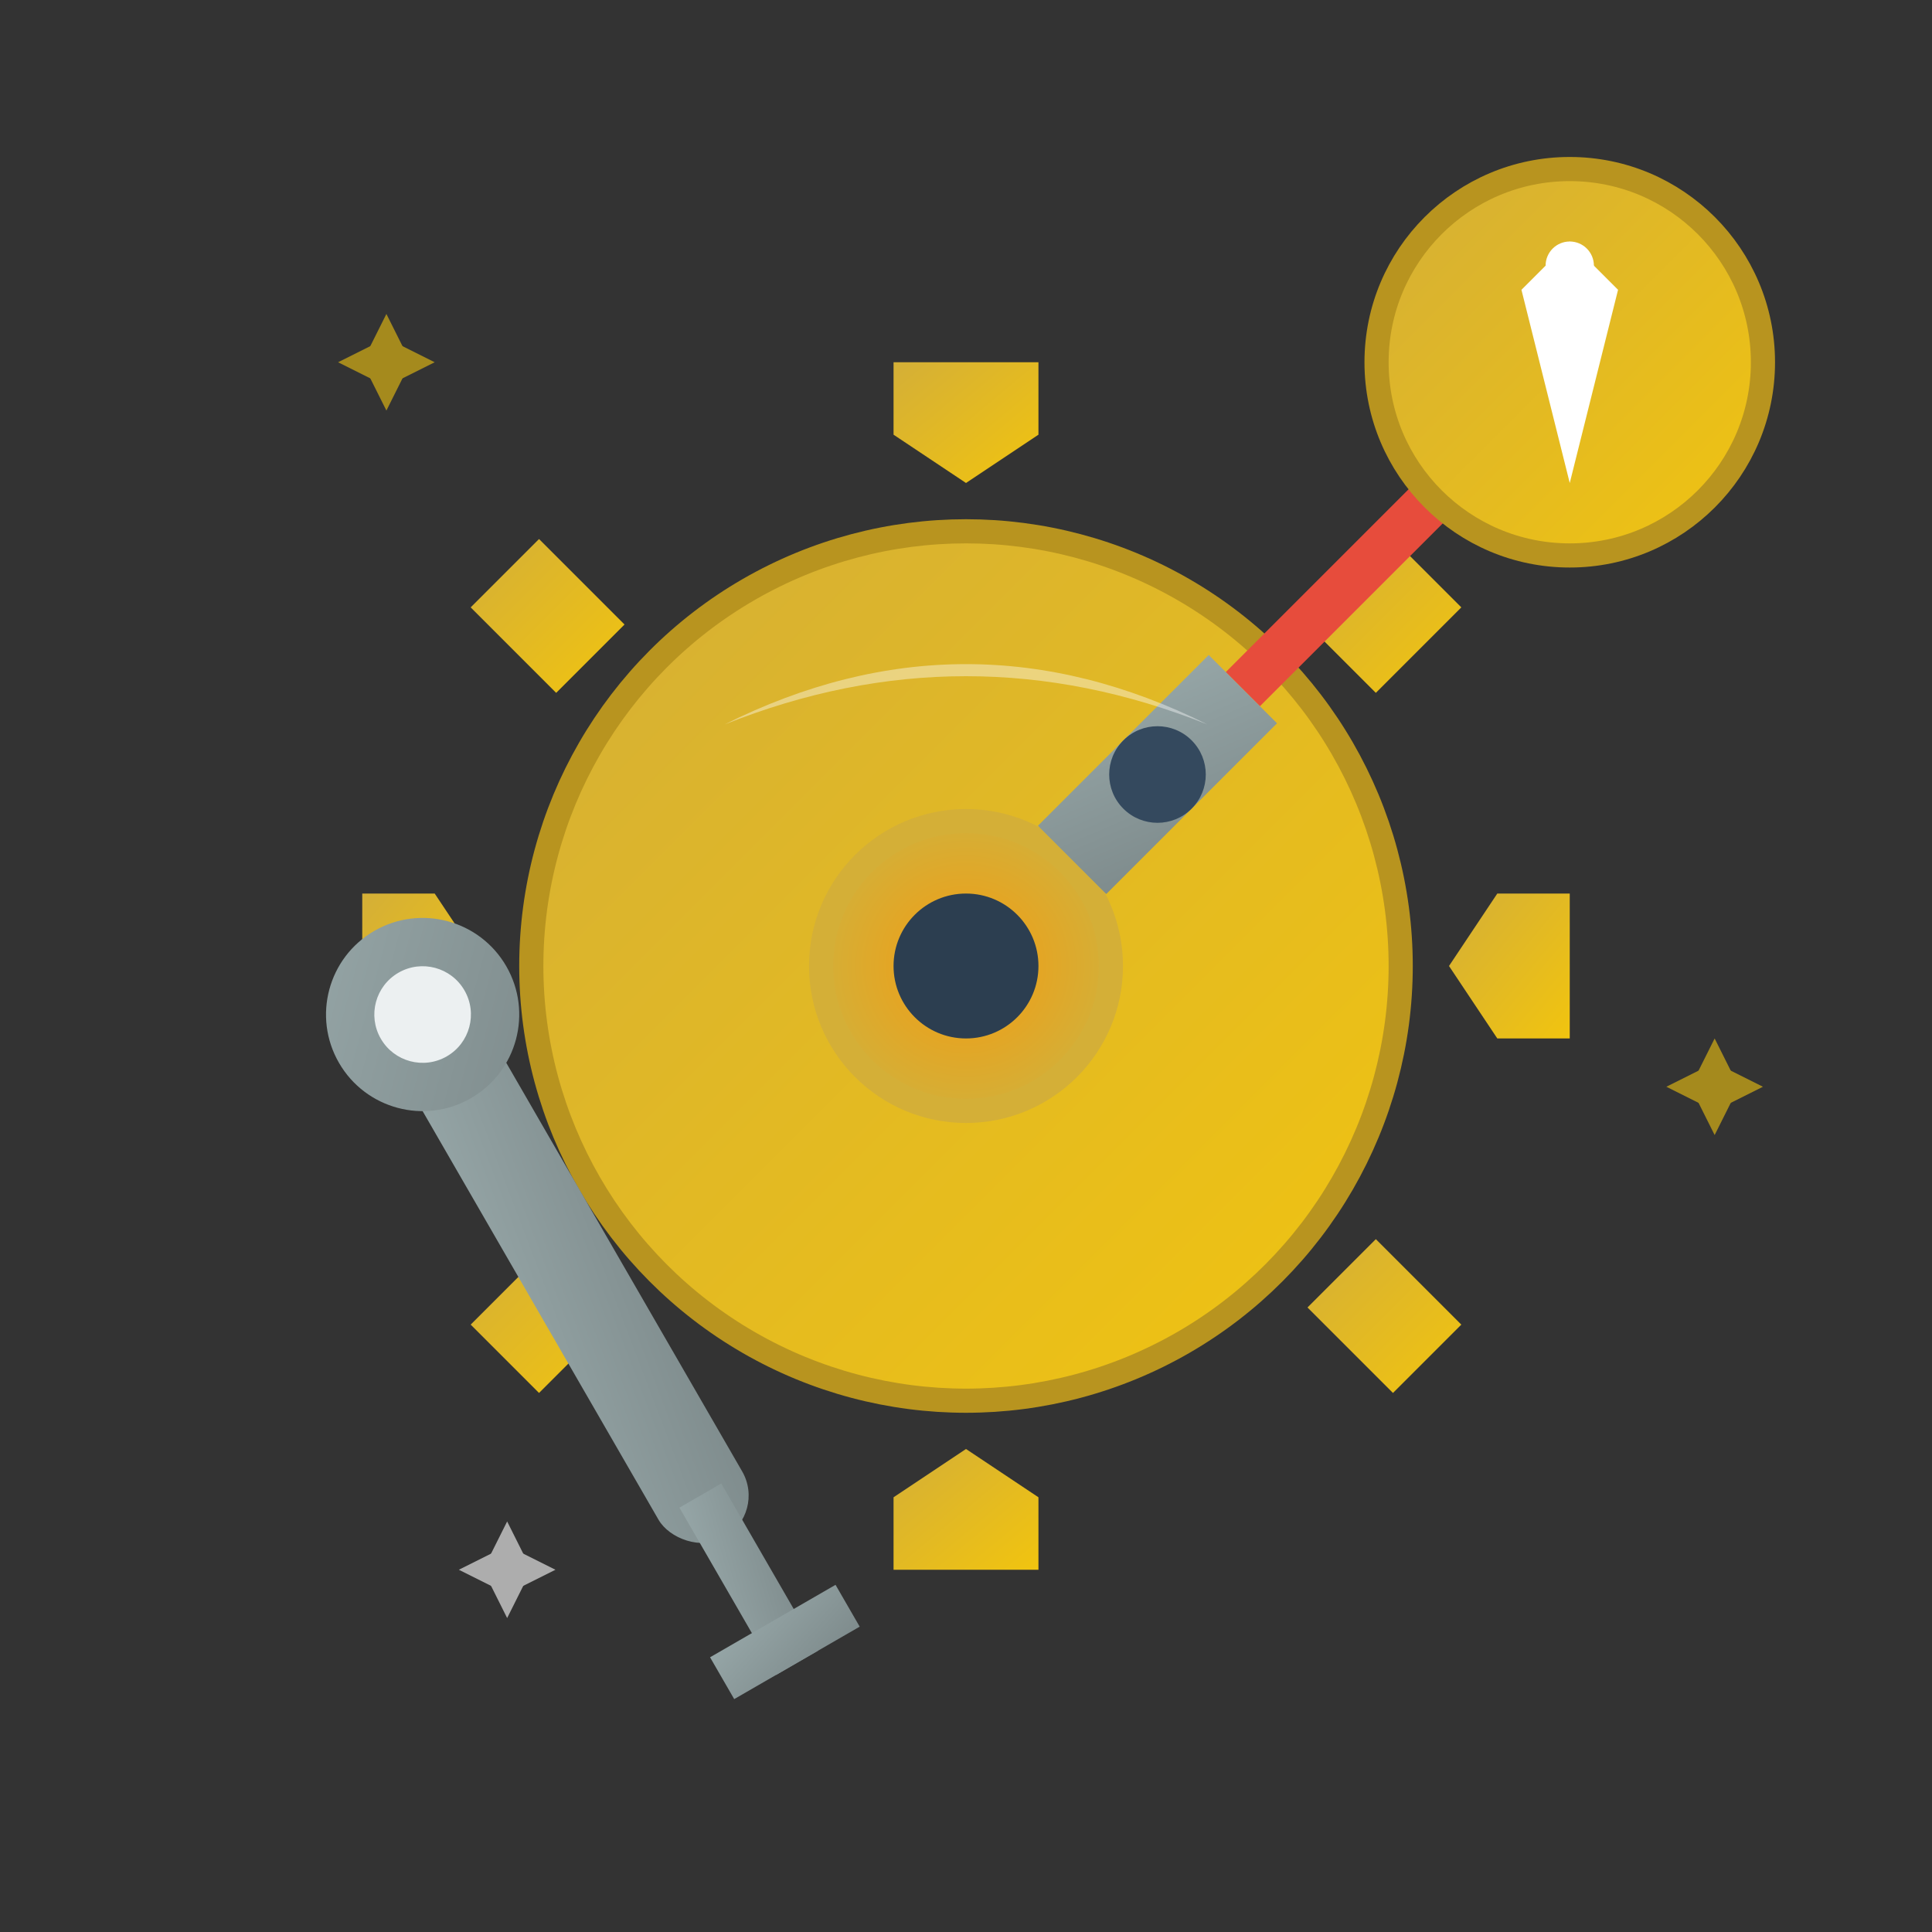 <svg width="80" height="80" viewBox="0 0 80 80" fill="none" xmlns="http://www.w3.org/2000/svg">
  <rect x="0" y="0" width="80" height="80" fill="#333333" stroke="none"/>
  <defs>
    <linearGradient id="gearGradient" x1="0%" y1="0%" x2="100%" y2="100%">
      <stop offset="0%" style="stop-color:#d4af37;stop-opacity:1" />
      <stop offset="100%" style="stop-color:#f1c40f;stop-opacity:1" />
    </linearGradient>
    <linearGradient id="toolGradient" x1="0%" y1="0%" x2="100%" y2="100%">
      <stop offset="0%" style="stop-color:#95a5a6;stop-opacity:1" />
      <stop offset="100%" style="stop-color:#7f8c8d;stop-opacity:1" />
    </linearGradient>
    <radialGradient id="centerGradient" cx="50%" cy="50%" r="50%">
      <stop offset="0%" style="stop-color:#f39c12;stop-opacity:1" />
      <stop offset="100%" style="stop-color:#d4af37;stop-opacity:1" />
    </radialGradient>
  </defs>
  
  <!-- Main gear -->
  <g transform="translate(40,40)">
    <!-- Gear teeth -->
    <path d="M-20,0 L-22,-3 L-25,-3 L-25,3 L-22,3 Z" fill="url(#gearGradient)"/>
    <path d="M20,0 L22,-3 L25,-3 L25,3 L22,3 Z" fill="url(#gearGradient)"/>
    <path d="M0,-20 L-3,-22 L-3,-25 L3,-25 L3,-22 Z" fill="url(#gearGradient)"/>
    <path d="M0,20 L-3,22 L-3,25 L3,25 L3,22 Z" fill="url(#gearGradient)"/>
    
    <path d="M-14.14,-14.14 L-17.68,-17.68 L-20.51,-14.85 L-16.97,-11.31 Z" fill="url(#gearGradient)"/>
    <path d="M14.14,-14.14 L17.68,-17.68 L20.51,-14.85 L16.97,-11.31 Z" fill="url(#gearGradient)"/>
    <path d="M-14.14,14.14 L-17.68,17.68 L-20.51,14.85 L-16.97,11.31 Z" fill="url(#gearGradient)"/>
    <path d="M14.14,14.14 L17.68,17.68 L20.51,14.85 L16.97,11.31 Z" fill="url(#gearGradient)"/>
    
    <!-- Gear body -->
    <circle cx="0" cy="0" r="18" fill="url(#gearGradient)" stroke="#b8941f" stroke-width="1"/>
    
    <!-- Center hole -->
    <circle cx="0" cy="0" r="6" fill="url(#centerGradient)" stroke="#d4af37" stroke-width="1"/>
    <circle cx="0" cy="0" r="3" fill="#2c3e50"/>
  </g>
  
  <!-- Wrench -->
  <g transform="translate(25,55) rotate(-30)">
    <rect x="-2" y="-15" width="4" height="25" fill="url(#toolGradient)" rx="2"/>
    <circle cx="0" cy="-15" r="4" fill="url(#toolGradient)"/>
    <circle cx="0" cy="-15" r="2" fill="#ecf0f1"/>
    <rect x="-1" y="8" width="2" height="8" fill="url(#toolGradient)"/>
    <rect x="-3" y="14" width="6" height="2" fill="url(#toolGradient)"/>
  </g>
  
  <!-- Screwdriver -->
  <g transform="translate(55,25) rotate(45)">
    <rect x="-1" y="-15" width="2" height="20" fill="#e74c3c"/>
    <rect x="-2" y="5" width="4" height="10" fill="url(#toolGradient)"/>
    <circle cx="0" cy="10" r="2" fill="#34495e"/>
  </g>
  
  <!-- Service badge -->
  <circle cx="65" cy="15" r="8" fill="url(#gearGradient)" stroke="#b8941f" stroke-width="1"/>
  <path d="M65 10 L67 12 L65 20 L63 12 Z" fill="#fff"/>
  <circle cx="65" cy="11" r="1" fill="#fff"/>
  
  <!-- Luxury elements -->
  <g opacity="0.6">
    <!-- Sparkles -->
    <path d="M15 15 L16 13 L17 15 L16 17 Z" fill="#f1c40f"/>
    <path d="M16 14 L14 15 L16 16 L18 15 Z" fill="#f1c40f"/>
    
    <path d="M70 45 L71 43 L72 45 L71 47 Z" fill="#f1c40f"/>
    <path d="M71 44 L69 45 L71 46 L73 45 Z" fill="#f1c40f"/>
    
    <path d="M20 65 L21 63 L22 65 L21 67 Z" fill="#fff"/>
    <path d="M21 64 L19 65 L21 66 L23 65 Z" fill="#fff"/>
  </g>
  
  <!-- Premium finish highlight -->
  <path d="M30 30 Q40 25 50 30 Q45 28 40 28 Q35 28 30 30" 
        fill="#fff" opacity="0.4"/>
</svg>
